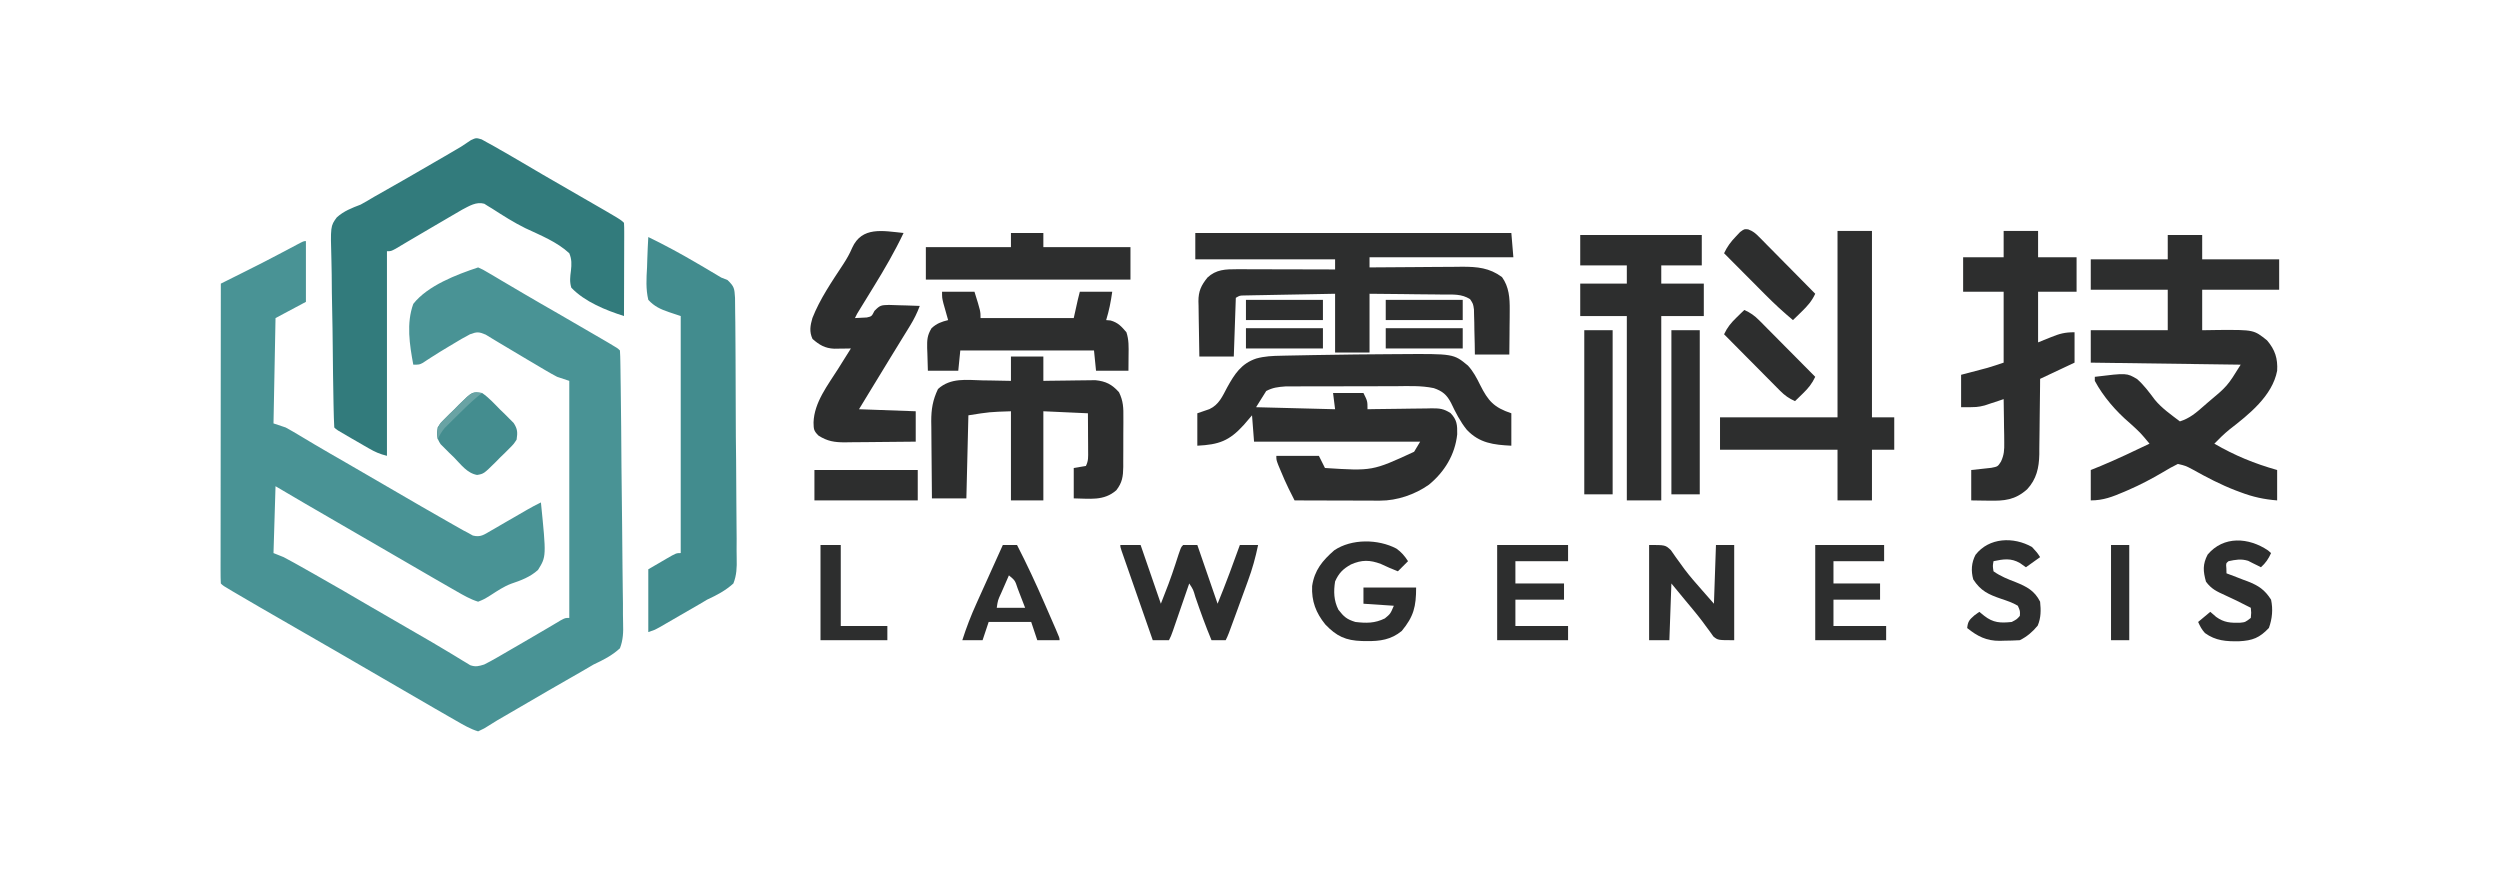 <?xml version="1.0" encoding="UTF-8"?>
<svg version="1.1" xmlns="http://www.w3.org/2000/svg" width="1234" height="430">
<path d="M0 0 C0 9.9 0 19.8 0 30 C-7.425 33.96 -7.425 33.96 -15 38 C-15.33 55.16 -15.66 72.32 -16 90 C-14.02 90.66 -12.04 91.32 -10 92 C-7.537 93.348 -5.145 94.728 -2.75 96.188 C-1.236 97.094 0.278 97.999 1.793 98.902 C3.035 99.645 3.035 99.645 4.302 100.402 C9.361 103.399 14.465 106.319 19.562 109.25 C28.123 114.177 36.664 119.135 45.188 124.125 C53.327 128.882 61.49 133.594 69.688 138.25 C70.65 138.799 71.613 139.349 72.604 139.915 C73.502 140.422 74.399 140.93 75.324 141.453 C76.109 141.898 76.893 142.343 77.702 142.802 C78.46 143.197 79.219 143.593 80 144 C80.792 144.445 81.585 144.889 82.401 145.348 C86.222 146.307 87.897 144.931 91.254 142.984 C91.837 142.653 92.419 142.322 93.02 141.981 C94.878 140.921 96.72 139.836 98.562 138.75 C99.806 138.033 101.05 137.319 102.295 136.605 C104.585 135.293 106.868 133.969 109.147 132.636 C111.404 131.342 113.657 130.128 116 129 C118.68 155.69 118.68 155.69 114.557 162.321 C110.727 165.806 106.16 167.492 101.31 169.13 C97.652 170.507 94.521 172.64 91.25 174.75 C87.953 176.797 87.953 176.797 85 178 C81.131 176.794 77.734 174.808 74.23 172.797 C73.107 172.154 71.983 171.51 70.826 170.847 C69.613 170.148 68.4 169.449 67.188 168.75 C65.925 168.025 64.663 167.301 63.401 166.576 C54.564 161.5 45.754 156.377 36.958 151.23 C29.51 146.873 22.04 142.556 14.562 138.25 C4.675 132.556 -5.177 126.805 -15 121 C-15.33 131.89 -15.66 142.78 -16 154 C-14.35 154.66 -12.7 155.32 -11 156 C-9.281 156.894 -7.577 157.818 -5.887 158.766 C-4.899 159.319 -3.911 159.871 -2.893 160.441 C-1.835 161.038 -0.777 161.635 0.312 162.25 C1.421 162.873 2.53 163.497 3.672 164.139 C13.13 169.474 22.515 174.931 31.883 180.422 C39.43 184.844 47.006 189.217 54.594 193.57 C59.655 196.476 64.695 199.404 69.688 202.426 C70.559 202.948 71.43 203.469 72.327 204.007 C73.935 204.973 75.536 205.95 77.128 206.94 C77.835 207.362 78.541 207.784 79.27 208.219 C79.874 208.589 80.478 208.96 81.101 209.342 C83.794 210.275 85.284 209.84 88 209 C90.1 207.952 92.161 206.825 94.191 205.648 C94.777 205.311 95.363 204.974 95.967 204.627 C97.836 203.549 99.699 202.462 101.562 201.375 C102.787 200.667 104.011 199.96 105.236 199.254 C110.007 196.498 114.773 193.734 119.507 190.915 C120.586 190.275 121.666 189.636 122.777 188.977 C123.738 188.402 124.698 187.828 125.687 187.237 C128 186 128 186 130 186 C130 147.39 130 108.78 130 69 C127.03 68.01 127.03 68.01 124 67 C122.191 66.059 120.41 65.064 118.656 64.023 C117.663 63.438 116.671 62.853 115.648 62.25 C114.609 61.631 113.57 61.013 112.5 60.375 C111.432 59.748 110.365 59.121 109.264 58.474 C104.654 55.766 100.056 53.041 95.488 50.262 C94.853 49.882 94.217 49.501 93.562 49.11 C91.938 48.137 90.322 47.149 88.707 46.16 C85.388 44.738 84.37 44.746 81 46 C78.152 47.461 75.421 49.086 72.688 50.75 C71.966 51.181 71.245 51.611 70.502 52.055 C67.568 53.812 64.648 55.579 61.78 57.443 C61.075 57.9 60.371 58.357 59.645 58.828 C59.015 59.245 58.386 59.662 57.738 60.091 C56 61 56 61 53 61 C51.178 51.165 49.514 40.597 53 31 C60.126 21.942 74.428 16.524 85 13 C87.315 14.025 87.315 14.025 90.066 15.656 C91.096 16.259 92.126 16.862 93.188 17.484 C94.301 18.149 95.415 18.814 96.562 19.5 C97.727 20.186 98.891 20.87 100.056 21.553 C102.487 22.98 104.914 24.411 107.34 25.845 C113.053 29.216 118.811 32.508 124.562 35.812 C132.076 40.144 139.582 44.488 147.062 48.875 C147.765 49.286 148.468 49.697 149.192 50.12 C153.88 52.88 153.88 52.88 155 54 C155.125 55.879 155.18 57.764 155.208 59.647 C155.228 60.874 155.248 62.1 155.269 63.364 C155.286 64.736 155.303 66.109 155.32 67.481 C155.341 68.916 155.362 70.352 155.384 71.787 C155.572 84.913 155.674 98.04 155.756 111.167 C155.817 120.871 155.921 130.573 156.078 140.276 C156.186 147.097 156.243 153.918 156.264 160.74 C156.278 164.815 156.314 168.887 156.405 172.961 C156.49 176.799 156.512 180.633 156.489 184.472 C156.491 185.877 156.515 187.282 156.563 188.686 C156.707 193.088 156.586 196.869 155 201 C151.028 204.628 146.873 206.709 142 209 C139.952 210.172 137.912 211.36 135.887 212.57 C133.821 213.757 131.755 214.942 129.688 216.125 C127.424 217.425 125.161 218.726 122.898 220.027 C121.76 220.682 120.621 221.337 119.448 222.011 C112.893 225.792 106.361 229.612 99.829 233.432 C98.019 234.49 96.206 235.544 94.389 236.591 C92.889 237.476 91.405 238.392 89.951 239.35 C88.137 240.52 88.137 240.52 85 242 C81.125 240.826 77.73 238.806 74.23 236.797 C73.107 236.154 71.983 235.51 70.826 234.847 C69.613 234.148 68.4 233.449 67.188 232.75 C65.925 232.025 64.663 231.301 63.401 230.576 C54.557 225.496 45.741 220.369 36.938 215.219 C29.681 210.975 22.408 206.761 15.125 202.562 C14.051 201.943 12.977 201.324 11.871 200.687 C7.446 198.137 3.021 195.588 -1.404 193.04 C-23.899 180.085 -23.899 180.085 -34.062 174.125 C-34.765 173.714 -35.468 173.303 -36.192 172.88 C-40.88 170.12 -40.88 170.12 -42 169 C-42.097 167.089 -42.122 165.174 -42.12 163.261 C-42.122 162.014 -42.123 160.768 -42.124 159.483 C-42.121 158.089 -42.117 156.695 -42.114 155.301 C-42.113 153.842 -42.113 152.384 -42.114 150.926 C-42.114 146.955 -42.108 142.984 -42.101 139.013 C-42.095 134.868 -42.095 130.722 -42.093 126.577 C-42.09 118.722 -42.082 110.867 -42.072 103.011 C-42.061 94.071 -42.055 85.13 -42.05 76.19 C-42.04 57.793 -42.022 39.397 -42 21 C-41.426 20.713 -40.852 20.427 -40.26 20.132 C-37.632 18.82 -35.005 17.508 -32.377 16.196 C-31.474 15.745 -30.571 15.294 -29.64 14.83 C-23.514 11.769 -17.419 8.657 -11.375 5.438 C-9.8 4.603 -8.224 3.768 -6.648 2.934 C-5.661 2.409 -5.661 2.409 -4.654 1.873 C-1.105 0 -1.105 0 0 0 Z " fill="#499395" transform="translate(151,119)"/>
<path d="M0 0 C0.955 0.534 1.911 1.067 2.895 1.617 C4.478 2.483 4.478 2.483 6.093 3.367 C7.144 3.974 8.195 4.581 9.278 5.207 C10.202 5.727 11.127 6.248 12.08 6.784 C14.871 8.377 17.639 10.005 20.403 11.644 C22.491 12.873 24.58 14.101 26.668 15.328 C27.744 15.961 28.82 16.593 29.928 17.245 C36.72 21.222 43.548 25.136 50.372 29.056 C68.64 39.569 68.64 39.569 70.278 41.207 C70.371 42.65 70.395 44.097 70.391 45.543 C70.391 46.464 70.391 47.385 70.391 48.334 C70.386 49.335 70.381 50.336 70.375 51.367 C70.373 52.896 70.373 52.896 70.371 54.457 C70.366 57.728 70.353 60.998 70.34 64.269 C70.335 66.481 70.331 68.692 70.327 70.904 C70.316 76.338 70.299 81.773 70.278 87.207 C61.228 84.312 50.95 80.195 44.278 73.207 C43.387 70.311 43.693 67.805 44.09 64.832 C44.444 61.658 44.526 59.183 43.278 56.207 C37.176 50.562 29.033 47.341 21.589 43.837 C15.918 41.045 10.605 37.647 5.294 34.229 C4.584 33.799 3.873 33.369 3.141 32.926 C2.536 32.543 1.93 32.161 1.306 31.767 C-2.684 30.665 -6.097 32.882 -9.6 34.7 C-10.581 35.273 -11.563 35.846 -12.574 36.437 C-13.673 37.076 -14.773 37.715 -15.906 38.373 C-17.609 39.373 -17.609 39.373 -19.347 40.394 C-20.46 41.042 -21.572 41.69 -22.718 42.357 C-27.209 44.974 -31.698 47.594 -36.163 50.256 C-37.242 50.896 -38.321 51.536 -39.433 52.195 C-40.403 52.774 -41.373 53.353 -42.372 53.95 C-44.722 55.207 -44.722 55.207 -46.722 55.207 C-46.722 88.537 -46.722 121.867 -46.722 156.207 C-50.311 155.31 -52.521 154.334 -55.671 152.519 C-56.601 151.986 -57.532 151.452 -58.49 150.902 C-59.935 150.063 -59.935 150.063 -61.41 149.207 C-62.872 148.368 -62.872 148.368 -64.365 147.511 C-71.568 143.361 -71.568 143.361 -72.722 142.207 C-72.887 139.084 -72.986 135.982 -73.042 132.857 C-73.063 131.875 -73.084 130.893 -73.106 129.881 C-73.289 120.802 -73.395 111.722 -73.478 102.642 C-73.534 96.538 -73.616 90.437 -73.758 84.334 C-73.894 78.439 -73.967 72.546 -73.995 66.649 C-74.016 64.403 -74.06 62.157 -74.127 59.912 C-74.616 42.802 -74.616 42.802 -71.488 38.515 C-68.028 35.378 -64.064 33.86 -59.722 32.207 C-57.487 31.017 -55.343 29.723 -53.171 28.418 C-50.919 27.137 -48.665 25.859 -46.41 24.582 C-43.963 23.192 -41.518 21.799 -39.074 20.406 C-38.462 20.058 -37.851 19.71 -37.221 19.351 C-30.886 15.738 -24.582 12.073 -18.285 8.394 C-17.291 7.814 -16.297 7.234 -15.274 6.636 C-10.154 3.694 -10.154 3.694 -5.276 0.382 C-2.722 -0.793 -2.722 -0.793 0 0 Z " fill="#327B7C" transform="translate(237.722,68.793)"/>
<path d="M0 0 C5.61 0 11.22 0 17 0 C17 3.96 17 7.92 17 12 C29.54 12 42.08 12 55 12 C55 16.95 55 21.9 55 27 C42.46 27 29.92 27 17 27 C17 33.6 17 40.2 17 47 C19.784 46.959 22.569 46.917 25.438 46.875 C42.489 46.791 42.489 46.791 49 52 C52.988 56.653 54.352 60.967 54 67 C51.63 79.442 40.005 88.608 30.508 95.965 C27.816 98.15 25.413 100.513 23 103 C33.115 108.857 42.737 112.81 54 116 C54 120.95 54 125.9 54 131 C47.538 130.487 42.048 129.298 36 127 C35.189 126.698 34.378 126.396 33.543 126.085 C26.179 123.251 19.318 119.667 12.441 115.82 C8.843 113.903 8.843 113.903 5 113 C2.459 114.241 0.148 115.526 -2.25 117 C-7.911 120.337 -13.589 123.335 -19.625 125.938 C-20.6 126.36 -20.6 126.36 -21.595 126.791 C-27.284 129.206 -31.769 131 -38 131 C-38 126.05 -38 121.1 -38 116 C-35.556 115.01 -35.556 115.01 -33.062 114 C-24.911 110.613 -16.964 106.803 -9 103 C-13.521 97.557 -13.521 97.557 -18.75 92.812 C-25.464 87.108 -31.839 79.783 -36 72 C-36 71.34 -36 70.68 -36 70 C-20.241 68.071 -20.241 68.071 -15.1 71.131 C-11.709 74.111 -9.09 77.699 -6.393 81.298 C-2.925 85.536 1.668 88.7 6 92 C10.837 90.482 14.019 87.727 17.75 84.438 C18.363 83.902 18.977 83.367 19.608 82.816 C29.416 74.625 29.416 74.625 36 64 C-0.63 63.505 -0.63 63.505 -38 63 C-38 57.72 -38 52.44 -38 47 C-25.46 47 -12.92 47 0 47 C0 40.4 0 33.8 0 27 C-12.54 27 -25.08 27 -38 27 C-38 22.05 -38 17.1 -38 12 C-25.46 12 -12.92 12 0 12 C0 8.04 0 4.08 0 0 Z " fill="#2D2E2E" transform="translate(1070,116)"/>
<path d="M0 0 C5.605 -0.067 11.209 -0.115 16.814 -0.139 C18.563 -0.147 20.311 -0.158 22.06 -0.172 C48.575 -0.366 48.575 -0.366 55.665 5.489 C58.307 8.354 59.998 11.626 61.717 15.099 C65.632 22.879 68.431 26.149 77.092 29.036 C77.092 34.316 77.092 39.596 77.092 45.036 C68.314 44.598 61.331 43.786 55.092 37.161 C51.864 33.165 49.528 28.553 47.334 23.924 C45.234 19.874 43.101 18.089 38.825 16.619 C32.458 15.261 25.815 15.632 19.334 15.673 C17.701 15.674 16.067 15.673 14.434 15.672 C11.023 15.672 7.613 15.682 4.202 15.7 C-0.161 15.723 -4.522 15.723 -8.885 15.717 C-12.253 15.713 -15.621 15.72 -18.989 15.73 C-20.597 15.734 -22.206 15.735 -23.814 15.733 C-26.063 15.733 -28.312 15.746 -30.561 15.762 C-31.838 15.766 -33.115 15.771 -34.431 15.776 C-38.139 16.054 -40.599 16.316 -43.908 18.036 C-45.558 20.676 -47.208 23.316 -48.908 26.036 C-29.603 26.531 -29.603 26.531 -9.908 27.036 C-10.403 23.076 -10.403 23.076 -10.908 19.036 C-5.958 19.036 -1.008 19.036 4.092 19.036 C6.092 23.036 6.092 23.036 6.092 27.036 C7.217 27.015 8.342 26.995 9.501 26.973 C13.685 26.9 17.868 26.855 22.052 26.817 C23.862 26.797 25.67 26.769 27.479 26.735 C30.083 26.686 32.687 26.663 35.291 26.646 C36.499 26.615 36.499 26.615 37.732 26.583 C41.721 26.582 43.625 26.74 47.079 28.936 C50.29 32.287 50.436 34.779 50.369 39.404 C49.312 49.442 44.111 57.967 36.404 64.286 C29.572 69.118 20.707 72.173 12.323 72.15 C11.383 72.15 10.442 72.15 9.473 72.15 C8.465 72.145 7.458 72.139 6.42 72.134 C5.382 72.133 4.345 72.131 3.276 72.13 C-0.036 72.124 -3.347 72.112 -6.658 72.099 C-8.904 72.094 -11.15 72.089 -13.396 72.085 C-18.9 72.074 -24.404 72.058 -29.908 72.036 C-30.545 70.773 -31.18 69.509 -31.815 68.245 C-32.169 67.541 -32.523 66.837 -32.888 66.112 C-34.252 63.337 -35.47 60.515 -36.658 57.661 C-37.086 56.643 -37.514 55.625 -37.955 54.576 C-38.908 52.036 -38.908 52.036 -38.908 50.036 C-31.978 50.036 -25.048 50.036 -17.908 50.036 C-16.918 52.016 -15.928 53.996 -14.908 56.036 C8.504 57.539 8.504 57.539 29.092 48.036 C30.082 46.386 31.072 44.736 32.092 43.036 C5.032 43.036 -22.028 43.036 -49.908 43.036 C-50.403 36.601 -50.403 36.601 -50.908 30.036 C-52.249 31.604 -53.589 33.171 -54.971 34.786 C-62.149 42.679 -67.221 44.509 -77.908 45.036 C-77.908 39.756 -77.908 34.476 -77.908 29.036 C-75.923 28.353 -73.937 27.669 -71.951 26.986 C-67.216 24.785 -65.518 20.656 -63.158 16.224 C-59.518 9.657 -56.212 4.48 -48.814 1.999 C-44.694 0.856 -40.736 0.688 -36.479 0.622 C-35.667 0.603 -34.855 0.583 -34.019 0.563 C-31.357 0.503 -28.695 0.456 -26.033 0.411 C-24.17 0.375 -22.308 0.338 -20.445 0.301 C-13.63 0.173 -6.815 0.085 0 0 Z " fill="#2D2E2E" transform="translate(668.908,174.964)"/>
<path d="M0 0 C51.48 0 102.96 0 156 0 C156.33 3.96 156.66 7.92 157 12 C133.57 12 110.14 12 86 12 C86 13.65 86 15.3 86 17 C86.671 16.993 87.343 16.987 88.034 16.98 C95.042 16.913 102.051 16.868 109.059 16.835 C111.672 16.82 114.285 16.8 116.898 16.774 C120.661 16.737 124.424 16.72 128.188 16.707 C129.349 16.692 130.511 16.676 131.708 16.66 C139.181 16.659 145.179 17.185 151.375 21.75 C154.897 26.626 155.247 32.175 155.195 38.027 C155.186 39.956 155.186 39.956 155.176 41.924 C155.159 43.262 155.142 44.6 155.125 45.938 C155.115 47.303 155.106 48.668 155.098 50.033 C155.074 53.356 155.038 56.678 155 60 C149.39 60 143.78 60 138 60 C137.961 57.363 137.961 57.363 137.922 54.672 C137.866 52.365 137.808 50.057 137.75 47.75 C137.736 46.591 137.722 45.432 137.707 44.238 C137.675 43.123 137.643 42.008 137.609 40.859 C137.588 39.833 137.567 38.807 137.546 37.749 C137.149 34.961 137.149 34.961 135.629 32.672 C131.43 30.002 127.205 30.397 122.328 30.391 C121.291 30.374 120.253 30.358 119.184 30.341 C115.873 30.292 112.562 30.271 109.25 30.25 C107.004 30.222 104.758 30.192 102.512 30.16 C97.008 30.083 91.505 30.042 86 30 C86 39.57 86 49.14 86 59 C80.39 59 74.78 59 69 59 C69 49.43 69 39.86 69 30 C62.343 30.12 55.686 30.242 49.029 30.372 C46.763 30.416 44.497 30.457 42.231 30.497 C38.98 30.555 35.728 30.619 32.477 30.684 C31.459 30.7 30.441 30.717 29.392 30.734 C27.981 30.764 27.981 30.764 26.542 30.795 C25.296 30.818 25.296 30.818 24.025 30.842 C21.931 30.878 21.931 30.878 20 32 C19.67 41.57 19.34 51.14 19 61 C13.39 61 7.78 61 2 61 C1.908 56.409 1.828 51.822 1.78 47.23 C1.76 45.671 1.733 44.111 1.698 42.552 C1.649 40.303 1.627 38.054 1.609 35.805 C1.589 35.114 1.568 34.423 1.547 33.711 C1.545 28.669 2.884 25.902 6 22 C10.264 18.011 14.885 17.873 20.525 17.886 C21.605 17.887 22.686 17.887 23.8 17.887 C25.533 17.894 25.533 17.894 27.301 17.902 C28.492 17.904 29.684 17.905 30.911 17.907 C34.712 17.912 38.512 17.925 42.312 17.938 C44.891 17.943 47.47 17.947 50.049 17.951 C56.366 17.962 62.683 17.979 69 18 C69 16.35 69 14.7 69 13 C46.23 13 23.46 13 0 13 C0 8.71 0 4.42 0 0 Z " fill="#2D2E2E" transform="translate(590,115)"/>
<path d="M0 0 C8.336 4.042 16.395 8.422 24.375 13.125 C25.415 13.732 26.456 14.339 27.527 14.965 C30.363 16.627 33.195 18.288 36 20 C37.541 20.613 37.541 20.613 39.113 21.239 C42.536 24.513 42.493 25.426 42.809 30.008 C42.866 32.617 42.891 35.213 42.887 37.821 C42.907 39.257 42.929 40.693 42.953 42.129 C43.011 46.028 43.029 49.926 43.036 53.826 C43.043 56.263 43.058 58.701 43.075 61.139 C43.137 69.648 43.166 78.158 43.167 86.667 C43.168 94.592 43.24 102.513 43.345 110.436 C43.432 117.245 43.469 124.053 43.467 130.862 C43.467 134.927 43.487 138.989 43.558 143.053 C43.623 146.879 43.625 150.701 43.58 154.527 C43.574 155.927 43.59 157.327 43.63 158.726 C43.749 163.119 43.611 166.889 42 171 C38.009 174.596 33.88 176.734 29 179 C27.718 179.738 26.443 180.49 25.185 181.269 C21.917 183.162 18.647 185.052 15.375 186.938 C14.207 187.615 13.039 188.293 11.871 188.971 C10.766 189.608 9.662 190.246 8.523 190.902 C7.037 191.761 7.037 191.761 5.521 192.636 C3 194 3 194 0 195 C0 184.77 0 174.54 0 164 C3.403 162.02 3.403 162.02 6.875 160 C7.944 159.374 7.944 159.374 9.035 158.734 C13.778 156 13.778 156 16 156 C16 117.39 16 78.78 16 39 C14.02 38.34 12.04 37.68 10 37 C5.96 35.606 2.908 34.192 0 31 C-1.258 25.675 -0.946 20.532 -0.625 15.125 C-0.575 13.659 -0.529 12.193 -0.488 10.727 C-0.379 7.148 -0.206 3.575 0 0 Z " fill="#428C8E" transform="translate(320,117)"/>
<path d="M0 0 C5.28 0 10.56 0 16 0 C16 3.96 16 7.92 16 12 C16.847 11.984 17.694 11.969 18.567 11.952 C21.731 11.901 24.896 11.864 28.061 11.835 C29.426 11.82 30.792 11.8 32.157 11.774 C34.128 11.737 36.099 11.722 38.07 11.707 C39.254 11.691 40.437 11.676 41.657 11.659 C46.873 12.191 49.845 13.711 53.344 17.615 C55.475 21.972 55.561 25.377 55.496 30.16 C55.498 31.028 55.499 31.895 55.501 32.789 C55.499 34.615 55.487 36.442 55.467 38.268 C55.438 41.057 55.446 43.845 55.459 46.635 C55.453 48.414 55.444 50.193 55.434 51.973 C55.437 52.803 55.439 53.633 55.442 54.489 C55.367 59.154 54.978 62.189 52 66 C45.801 71.424 38.843 70.072 31 70 C31 65.05 31 60.1 31 55 C32.98 54.67 34.96 54.34 37 54 C38.305 51.39 38.113 49.473 38.098 46.555 C38.094 45.478 38.091 44.402 38.088 43.293 C38.08 42.165 38.071 41.037 38.062 39.875 C38.058 38.739 38.053 37.604 38.049 36.434 C38.037 33.622 38.019 30.811 38 28 C27.11 27.505 27.11 27.505 16 27 C16 41.52 16 56.04 16 71 C10.72 71 5.44 71 0 71 C0 56.48 0 41.96 0 27 C-10.599 27.354 -10.599 27.354 -21 29 C-21.33 42.53 -21.66 56.06 -22 70 C-27.61 70 -33.22 70 -39 70 C-39.074 63.595 -39.129 57.191 -39.165 50.786 C-39.18 48.61 -39.2 46.433 -39.226 44.257 C-39.263 41.119 -39.28 37.982 -39.293 34.844 C-39.308 33.879 -39.324 32.914 -39.34 31.92 C-39.341 25.908 -38.594 21.454 -36 16 C-29.765 10.375 -22.027 11.546 -14.062 11.75 C-12.697 11.77 -11.332 11.788 -9.967 11.805 C-6.644 11.852 -3.322 11.917 0 12 C0 8.04 0 4.08 0 0 Z " fill="#2D2E2E" transform="translate(499,176)"/>
<path d="M0 0 C5.61 0 11.22 0 17 0 C17 4.29 17 8.58 17 13 C23.27 13 29.54 13 36 13 C36 18.61 36 24.22 36 30 C29.73 30 23.46 30 17 30 C17 38.25 17 46.5 17 55 C19.042 54.175 21.084 53.35 23.188 52.5 C27.641 50.7 30.095 50 35 50 C35 54.95 35 59.9 35 65 C29.39 67.64 23.78 70.28 18 73 C17.991 74.321 17.981 75.643 17.972 77.004 C17.932 81.932 17.866 86.859 17.792 91.787 C17.764 93.914 17.743 96.042 17.729 98.17 C17.707 101.239 17.661 104.307 17.609 107.375 C17.608 108.79 17.608 108.79 17.606 110.233 C17.46 116.901 16.235 122.506 11.589 127.524 C5.578 132.844 0.344 133.282 -7.312 133.125 C-8.148 133.116 -8.984 133.107 -9.846 133.098 C-11.897 133.074 -13.949 133.038 -16 133 C-16 128.05 -16 123.1 -16 118 C-12.712 117.642 -9.424 117.284 -6.137 116.926 C-2.901 116.301 -2.901 116.301 -1.322 113.855 C0.251 110.459 0.344 108.12 0.293 104.387 C0.283 103.14 0.274 101.892 0.264 100.607 C0.239 99.314 0.213 98.02 0.188 96.688 C0.174 95.375 0.16 94.062 0.146 92.709 C0.111 89.472 0.062 86.236 0 83 C-0.846 83.289 -1.691 83.578 -2.562 83.875 C-3.697 84.246 -4.831 84.618 -6 85 C-7.114 85.371 -8.227 85.743 -9.375 86.125 C-13 87 -13 87 -21 87 C-21 81.72 -21 76.44 -21 71 C-13.875 69.125 -13.875 69.125 -11.667 68.547 C-11.073 68.39 -10.479 68.233 -9.867 68.07 C-9.27 67.913 -8.673 67.756 -8.058 67.594 C-5.347 66.811 -2.677 65.892 0 65 C0 53.45 0 41.9 0 30 C-6.6 30 -13.2 30 -20 30 C-20 24.39 -20 18.78 -20 13 C-13.4 13 -6.8 13 0 13 C0 8.71 0 4.42 0 0 Z " fill="#2D2E2E" transform="translate(989,114)"/>
<path d="M0 0 C19.8 0 39.6 0 60 0 C60 4.95 60 9.9 60 15 C53.4 15 46.8 15 40 15 C40 17.97 40 20.94 40 24 C46.93 24 53.86 24 61 24 C61 29.28 61 34.56 61 40 C54.07 40 47.14 40 40 40 C40 70.03 40 100.06 40 131 C34.39 131 28.78 131 23 131 C23 100.97 23 70.94 23 40 C15.41 40 7.82 40 0 40 C0 34.72 0 29.44 0 24 C7.59 24 15.18 24 23 24 C23 21.03 23 18.06 23 15 C15.41 15 7.82 15 0 15 C0 10.05 0 5.1 0 0 Z " fill="#2D2E2E" transform="translate(780,116)"/>
<path d="M0 0 C5.61 0 11.22 0 17 0 C17 30.36 17 60.72 17 92 C20.63 92 24.26 92 28 92 C28 97.28 28 102.56 28 108 C24.37 108 20.74 108 17 108 C17 116.25 17 124.5 17 133 C11.39 133 5.78 133 0 133 C0 124.75 0 116.5 0 108 C-19.14 108 -38.28 108 -58 108 C-58 102.72 -58 97.44 -58 92 C-38.86 92 -19.72 92 0 92 C0 61.64 0 31.28 0 0 Z " fill="#2D2E2E" transform="translate(907,114)"/>
<path d="M0 0 C-4.393 9.248 -9.444 17.922 -14.812 26.625 C-15.976 28.52 -17.137 30.417 -18.299 32.313 C-19.337 34.008 -20.379 35.701 -21.421 37.393 C-22.966 39.864 -22.966 39.864 -24 42 C-22.762 41.938 -21.525 41.876 -20.25 41.812 C-19.206 41.76 -19.206 41.76 -18.141 41.707 C-15.727 41.159 -15.727 41.159 -14.375 38.469 C-11.618 35.603 -11.041 35.628 -7.234 35.512 C-5.406 35.545 -3.577 35.604 -1.75 35.688 C-0.814 35.71 0.122 35.733 1.086 35.756 C3.392 35.815 5.695 35.897 8 36 C6.698 39.473 5.178 42.554 3.234 45.711 C2.68 46.616 2.126 47.521 1.555 48.453 C0.959 49.417 0.364 50.381 -0.25 51.375 C-1.508 53.426 -2.766 55.476 -4.023 57.527 C-4.674 58.586 -5.325 59.644 -5.995 60.734 C-9.305 66.125 -12.588 71.532 -15.875 76.938 C-17.896 80.258 -19.918 83.579 -22 87 C-8.14 87.495 -8.14 87.495 6 88 C6 92.95 6 97.9 6 103 C0.128 103.074 -5.743 103.129 -11.615 103.165 C-13.611 103.18 -15.607 103.2 -17.603 103.226 C-20.478 103.263 -23.352 103.28 -26.227 103.293 C-27.558 103.316 -27.558 103.316 -28.917 103.34 C-34.049 103.341 -37.548 102.845 -42 100 C-44.418 97.582 -44.348 96.832 -44.438 93.5 C-44.122 83.583 -37.325 75.03 -32.188 66.875 C-31.59 65.919 -30.993 64.962 -30.377 63.977 C-28.922 61.649 -27.463 59.323 -26 57 C-26.753 57.015 -27.507 57.029 -28.283 57.044 C-29.273 57.055 -30.262 57.067 -31.281 57.078 C-32.752 57.1 -32.752 57.1 -34.252 57.122 C-38.806 56.92 -41.577 55.239 -44.938 52.312 C-46.61 48.672 -46.069 45.717 -45 42 C-41.273 32.536 -35.403 24.003 -29.848 15.539 C-28.11 12.862 -26.596 10.283 -25.371 7.336 C-20.514 -3.374 -10.202 -1.032 0 0 Z " fill="#2D2E2E" transform="translate(446,115)"/>
<path d="M0 0 C5.28 0 10.56 0 16 0 C19 9.625 19 9.625 19 13 C34.18 13 49.36 13 65 13 C65.66 10.03 66.32 7.06 67 4 C67.33 2.68 67.66 1.36 68 0 C73.28 0 78.56 0 84 0 C83.27 5.113 82.474 9.186 81 14 C81.722 14.062 82.444 14.124 83.188 14.188 C86.9 15.26 88.512 17.098 91 20 C92.255 23.765 92.107 27.272 92.062 31.188 C92.042 33.766 92.021 36.344 92 39 C86.72 39 81.44 39 76 39 C75.67 35.7 75.34 32.4 75 29 C53.22 29 31.44 29 9 29 C8.67 32.3 8.34 35.6 8 39 C3.05 39 -1.9 39 -7 39 C-7.108 36.103 -7.187 33.21 -7.25 30.312 C-7.284 29.496 -7.317 28.679 -7.352 27.838 C-7.418 23.756 -7.343 21.568 -5.188 18 C-2.603 15.637 -0.371 14.843 3 14 C2.783 13.241 2.567 12.481 2.344 11.699 C2.065 10.705 1.787 9.711 1.5 8.688 C1.222 7.701 0.943 6.715 0.656 5.699 C0 3 0 3 0 0 Z " fill="#2D2E2E" transform="translate(465,144)"/>
<path d="M0 0 C5.28 0 10.56 0 16 0 C16 2.31 16 4.62 16 7 C30.19 7 44.38 7 59 7 C59 12.28 59 17.56 59 23 C25.67 23 -7.66 23 -42 23 C-42 17.72 -42 12.44 -42 7 C-28.14 7 -14.28 7 0 7 C0 4.69 0 2.38 0 0 Z " fill="#2D2E2E" transform="translate(499,115)"/>
<path d="M0 0 C3.3 0 6.6 0 10 0 C13.3 9.57 16.6 19.14 20 29 C22.604 22.489 25.044 16.09 27.188 9.438 C29.867 1.133 29.867 1.133 31 0 C33.31 0 35.62 0 38 0 C42.95 14.355 42.95 14.355 48 29 C51.037 21.458 51.037 21.458 53.922 13.867 C54.225 13.042 54.528 12.217 54.84 11.367 C55.14 10.545 55.441 9.722 55.75 8.875 C56.224 7.583 56.224 7.583 56.707 6.266 C57.473 4.178 58.237 2.089 59 0 C61.97 0 64.94 0 68 0 C66.747 6.107 65.151 11.84 62.996 17.684 C62.713 18.465 62.429 19.247 62.137 20.052 C61.243 22.516 60.34 24.977 59.438 27.438 C58.828 29.114 58.22 30.79 57.611 32.467 C53.189 44.622 53.189 44.622 52 47 C49.69 47 47.38 47 45 47 C42.063 39.969 39.493 32.831 37.019 25.627 C35.998 22.037 35.998 22.037 34 19 C33.733 19.777 33.465 20.554 33.19 21.355 C31.982 24.862 30.772 28.369 29.562 31.875 C29.142 33.098 28.721 34.322 28.287 35.582 C27.683 37.332 27.683 37.332 27.066 39.117 C26.695 40.196 26.323 41.275 25.94 42.386 C25 45 25 45 24 47 C21.36 47 18.72 47 16 47 C13.719 40.468 11.441 33.935 9.164 27.402 C8.389 25.177 7.613 22.953 6.836 20.729 C5.723 17.54 4.611 14.35 3.5 11.16 C2.975 9.659 2.975 9.659 2.439 8.127 C2.119 7.206 1.799 6.285 1.469 5.336 C1.185 4.521 0.9 3.706 0.607 2.867 C0 1 0 1 0 0 Z " fill="#2D2E2E" transform="translate(553,269)"/>
<path d="M0 0 C2.456 1.723 4.135 3.707 5.742 6.223 C4.092 7.873 2.442 9.523 0.742 11.223 C-2.108 10.1 -4.869 8.928 -7.633 7.598 C-13.093 5.527 -17.13 5.495 -22.445 7.848 C-26.325 10.017 -28.415 12.076 -30.258 16.223 C-31.041 21.158 -30.908 25.647 -28.633 30.16 C-25.901 33.683 -24.514 34.907 -20.258 36.223 C-14.842 36.868 -10.643 36.903 -5.695 34.473 C-2.957 32.212 -2.957 32.212 -1.258 28.223 C-6.208 27.893 -11.158 27.563 -16.258 27.223 C-16.258 24.583 -16.258 21.943 -16.258 19.223 C-7.678 19.223 0.902 19.223 9.742 19.223 C9.742 28.673 8.557 33.513 2.633 40.68 C-2.664 45.002 -8.097 45.755 -14.695 45.66 C-15.447 45.651 -16.198 45.642 -16.972 45.633 C-25.022 45.38 -29.502 43.305 -35.07 37.473 C-39.734 31.712 -41.927 25.969 -41.594 18.512 C-40.443 10.669 -36.515 5.962 -30.672 0.852 C-22.109 -4.926 -9.009 -4.743 0 0 Z " fill="#2D2E2E" transform="translate(689.258,270.777)"/>
<path d="M0 0 C8 0 8 0 10.73 2.535 C11.574 3.694 12.392 4.871 13.188 6.062 C14.11 7.34 15.038 8.615 15.969 9.887 C16.452 10.556 16.936 11.226 17.434 11.916 C20.17 15.557 23.18 18.957 26.188 22.375 C29.065 25.654 29.065 25.654 32 29 C32.33 19.43 32.66 9.86 33 0 C35.97 0 38.94 0 42 0 C42 15.51 42 31.02 42 47 C34 47 34 47 31.742 45.191 C30.818 43.89 30.818 43.89 29.875 42.562 C29.142 41.578 28.408 40.593 27.652 39.578 C27.041 38.74 27.041 38.74 26.417 37.885 C23.56 34.086 20.474 30.468 17.438 26.812 C15.313 24.234 13.189 21.656 11 19 C10.67 28.24 10.34 37.48 10 47 C6.7 47 3.4 47 0 47 C0 31.49 0 15.98 0 0 Z " fill="#2D2E2E" transform="translate(814,269)"/>
<path d="M0 0 C4.62 0 9.24 0 14 0 C14 26.73 14 53.46 14 81 C9.38 81 4.76 81 0 81 C0 54.27 0 27.54 0 0 Z " fill="#2D2E2E" transform="translate(825,163)"/>
<path d="M0 0 C4.62 0 9.24 0 14 0 C14 26.73 14 53.46 14 81 C9.38 81 4.76 81 0 81 C0 54.27 0 27.54 0 0 Z " fill="#2D2E2E" transform="translate(782,163)"/>
<path d="M0 0 C11.55 0 23.1 0 35 0 C35 2.64 35 5.28 35 8 C26.42 8 17.84 8 9 8 C9 11.63 9 15.26 9 19 C16.92 19 24.84 19 33 19 C33 21.64 33 24.28 33 27 C25.08 27 17.16 27 9 27 C9 31.29 9 35.58 9 40 C17.58 40 26.16 40 35 40 C35 42.31 35 44.62 35 47 C23.45 47 11.9 47 0 47 C0 31.49 0 15.98 0 0 Z " fill="#2D2E2E" transform="translate(739,269)"/>
<path d="M0 0 C11.22 0 22.44 0 34 0 C34 2.64 34 5.28 34 8 C25.75 8 17.5 8 9 8 C9 11.63 9 15.26 9 19 C16.59 19 24.18 19 32 19 C32 21.64 32 24.28 32 27 C24.41 27 16.82 27 9 27 C9 31.29 9 35.58 9 40 C17.58 40 26.16 40 35 40 C35 42.31 35 44.62 35 47 C23.45 47 11.9 47 0 47 C0 31.49 0 15.98 0 0 Z " fill="#2D2E2E" transform="translate(896,269)"/>
<path d="M0 0 C2.31 0 4.62 0 7 0 C11.841 9.422 16.296 18.956 20.51 28.673 C21.457 30.858 22.411 33.039 23.365 35.221 C23.972 36.612 24.578 38.003 25.184 39.395 C25.61 40.371 25.61 40.371 26.045 41.367 C28 45.884 28 45.884 28 47 C24.37 47 20.74 47 17 47 C16.01 44.03 15.02 41.06 14 38 C7.07 38 0.14 38 -7 38 C-7.99 40.97 -8.98 43.94 -10 47 C-13.3 47 -16.6 47 -20 47 C-18.008 40.74 -15.703 34.787 -12.988 28.809 C-12.615 27.978 -12.242 27.147 -11.858 26.291 C-10.68 23.672 -9.496 21.054 -8.312 18.438 C-7.507 16.648 -6.701 14.858 -5.896 13.068 C-3.936 8.71 -1.969 4.354 0 0 Z M3 15 C1.996 17.29 0.996 19.582 0 21.875 C-0.286 22.526 -0.572 23.177 -0.867 23.848 C-2.459 27.296 -2.459 27.296 -3 31 C1.62 31 6.24 31 11 31 C10.05 28.517 9.091 26.039 8.125 23.562 C7.856 22.855 7.586 22.148 7.309 21.42 C6.02 17.501 6.02 17.501 3 15 Z " fill="#2D2E2E" transform="translate(495,269)"/>
<path d="M0 0 C3.314 2.282 5.999 5.258 8.812 8.125 C9.601 8.886 10.389 9.646 11.201 10.43 C11.946 11.177 12.69 11.925 13.457 12.695 C14.137 13.376 14.818 14.057 15.519 14.758 C17.495 17.75 17.52 19.478 17 23 C15.519 25.242 15.519 25.242 13.457 27.305 C12.713 28.052 11.968 28.8 11.201 29.57 C10.019 30.711 10.019 30.711 8.812 31.875 C8.044 32.659 7.275 33.443 6.482 34.25 C0.787 39.862 0.787 39.862 -2.5 40.438 C-7.427 39.574 -10.431 35.322 -13.812 31.875 C-14.601 31.114 -15.389 30.354 -16.201 29.57 C-16.946 28.823 -17.69 28.075 -18.457 27.305 C-19.137 26.624 -19.818 25.943 -20.519 25.242 C-22.495 22.25 -22.52 20.522 -22 17 C-20.519 14.758 -20.519 14.758 -18.457 12.695 C-17.713 11.948 -16.968 11.2 -16.201 10.43 C-15.019 9.289 -15.019 9.289 -13.812 8.125 C-13.044 7.341 -12.275 6.558 -11.482 5.75 C-4.794 -0.841 -4.794 -0.841 0 0 Z " fill="#448D8F" transform="translate(238,194)"/>
<path d="M0 0 C2.5 2.688 2.5 2.688 4 5 C0.535 7.475 0.535 7.475 -3 10 C-3.969 9.319 -4.939 8.639 -5.938 7.938 C-10.385 5.34 -14.117 5.981 -19 7 C-19.418 9.373 -19.418 9.373 -19 12 C-15.565 14.434 -11.918 15.886 -8 17.375 C-2.557 19.591 1.293 21.586 4 27 C4.43 31.21 4.47 34.887 2.812 38.812 C0.285 41.862 -2.449 44.225 -6 46 C-8.598 46.151 -11.151 46.231 -13.75 46.25 C-14.454 46.271 -15.158 46.291 -15.883 46.312 C-22.445 46.361 -26.901 44.119 -32 40 C-31.651 36.745 -30.979 35.981 -28.438 33.75 C-27.633 33.172 -26.829 32.595 -26 32 C-24.824 32.959 -24.824 32.959 -23.625 33.938 C-19.16 37.446 -15.562 37.593 -10 37 C-7.481 35.682 -7.481 35.682 -6 34 C-5.848 31.588 -5.848 31.588 -7 29 C-9.582 27.427 -12.396 26.532 -15.25 25.562 C-21.516 23.423 -25.33 21.674 -29 16 C-30.166 11.787 -29.923 7.772 -27.891 3.871 C-21.193 -4.753 -9.095 -5.151 0 0 Z " fill="#2D2E2E" transform="translate(1003,270)"/>
<path d="M0 0 C0.495 0.433 0.99 0.866 1.5 1.312 C0.207 4.197 -1.159 6.185 -3.5 8.312 C-4.057 8.024 -4.614 7.735 -5.188 7.438 C-5.951 7.066 -6.714 6.695 -7.5 6.312 C-8.263 5.921 -9.026 5.529 -9.812 5.125 C-13.331 4.061 -15.939 4.559 -19.5 5.312 C-20.796 6.379 -20.796 6.379 -20.562 8.875 C-20.542 9.679 -20.521 10.484 -20.5 11.312 C-19.331 11.748 -18.162 12.184 -16.957 12.633 C-15.408 13.233 -13.86 13.835 -12.312 14.438 C-11.544 14.721 -10.775 15.005 -9.982 15.297 C-4.637 17.407 -1.619 19.423 1.5 24.312 C2.502 29.063 2.084 33.697 0.438 38.25 C-4.163 43.148 -7.603 44.503 -14.305 44.838 C-20.613 44.948 -25.863 44.614 -31.117 40.797 C-32.694 39.104 -33.572 37.421 -34.5 35.312 C-32.52 33.663 -30.54 32.013 -28.5 30.312 C-27.551 31.137 -26.602 31.962 -25.625 32.812 C-21.683 35.652 -18.493 35.809 -13.734 35.684 C-11.221 35.423 -11.221 35.423 -8.5 33.312 C-8.25 30.729 -8.25 30.729 -8.5 28.312 C-9.106 28.01 -9.712 27.707 -10.336 27.395 C-12.1 26.512 -13.862 25.625 -15.621 24.734 C-17.491 23.811 -19.379 22.923 -21.285 22.078 C-25.318 20.249 -27.957 19.047 -30.625 15.438 C-32.07 10.276 -32.321 6.894 -29.812 2.062 C-21.926 -7.315 -9.53 -6.432 0 0 Z " fill="#2D2E2E" transform="translate(1119.5,271.688)"/>
<path d="M0 0 C2.393 0.898 3.585 1.925 5.377 3.739 C5.997 4.359 6.617 4.98 7.256 5.619 C7.914 6.292 8.571 6.965 9.249 7.658 C9.931 8.345 10.614 9.032 11.317 9.739 C13.494 11.933 15.66 14.137 17.827 16.342 C19.301 17.832 20.777 19.32 22.253 20.809 C25.869 24.458 29.475 28.116 33.077 31.779 C31.381 35.412 29.339 37.725 26.452 40.529 C25.635 41.329 24.817 42.128 23.975 42.951 C23.349 43.555 22.722 44.158 22.077 44.779 C17.326 40.816 12.841 36.681 8.487 32.287 C7.898 31.696 7.308 31.106 6.701 30.497 C4.845 28.635 2.992 26.77 1.139 24.904 C-0.129 23.631 -1.398 22.357 -2.667 21.084 C-5.755 17.985 -8.84 14.883 -11.923 11.779 C-10.347 8.468 -8.611 6.112 -6.048 3.467 C-5.031 2.39 -5.031 2.39 -3.993 1.291 C-1.923 -0.221 -1.923 -0.221 0 0 Z " fill="#2D2E2E" transform="translate(862.923,113.221)"/>
<path d="M0 0 C2.953 1.33 5.024 2.778 7.3 5.073 C7.92 5.693 8.54 6.314 9.18 6.953 C9.837 7.621 10.495 8.289 11.172 8.977 C11.854 9.662 12.537 10.347 13.24 11.053 C15.415 13.239 17.582 15.432 19.75 17.625 C21.225 19.11 22.7 20.594 24.176 22.078 C27.789 25.714 31.396 29.355 35 33 C33.395 36.411 31.595 38.618 28.875 41.25 C28.151 41.956 27.426 42.663 26.68 43.391 C26.125 43.922 25.571 44.453 25 45 C22.047 43.67 19.976 42.222 17.7 39.927 C17.08 39.307 16.46 38.686 15.82 38.047 C15.163 37.379 14.505 36.711 13.828 36.023 C12.804 34.996 12.804 34.996 11.76 33.947 C9.585 31.761 7.418 29.568 5.25 27.375 C3.775 25.89 2.3 24.406 0.824 22.922 C-2.789 19.286 -6.396 15.645 -10 12 C-8.395 8.589 -6.595 6.382 -3.875 3.75 C-3.151 3.044 -2.426 2.337 -1.68 1.609 C-1.125 1.078 -0.571 0.547 0 0 Z " fill="#2D2E2E" transform="translate(861,153)"/>
<path d="M0 0 C16.83 0 33.66 0 51 0 C51 4.95 51 9.9 51 15 C34.17 15 17.34 15 0 15 C0 10.05 0 5.1 0 0 Z " fill="#2D2E2E" transform="translate(402,232)"/>
<path d="M0 0 C3.3 0 6.6 0 10 0 C10 13.2 10 26.4 10 40 C17.59 40 25.18 40 33 40 C33 42.31 33 44.62 33 47 C22.11 47 11.22 47 0 47 C0 31.49 0 15.98 0 0 Z " fill="#2D2E2E" transform="translate(405,269)"/>
<path d="M0 0 C2.97 0 5.94 0 9 0 C9 15.51 9 31.02 9 47 C6.03 47 3.06 47 0 47 C0 31.49 0 15.98 0 0 Z " fill="#2D2E2E" transform="translate(1042,269)"/>
<path d="M0 0 C12.54 0 25.08 0 38 0 C38 3.3 38 6.6 38 10 C25.46 10 12.92 10 0 10 C0 6.7 0 3.4 0 0 Z " fill="#2D2E2E" transform="translate(684,162)"/>
<path d="M0 0 C12.54 0 25.08 0 38 0 C38 3.3 38 6.6 38 10 C25.46 10 12.92 10 0 10 C0 6.7 0 3.4 0 0 Z " fill="#2D2E2E" transform="translate(615,162)"/>
<path d="M0 0 C12.54 0 25.08 0 38 0 C38 3.3 38 6.6 38 10 C25.46 10 12.92 10 0 10 C0 6.7 0 3.4 0 0 Z " fill="#2D2E2E" transform="translate(684,148)"/>
<path d="M0 0 C12.54 0 25.08 0 38 0 C38 3.3 38 6.6 38 10 C25.46 10 12.92 10 0 10 C0 6.7 0 3.4 0 0 Z " fill="#2D2E2E" transform="translate(615,148)"/>
<path d="M0 0 C-0.666 0.505 -1.333 1.011 -2.02 1.531 C-5.79 4.654 -9.226 8.042 -12.688 11.5 C-13.364 12.164 -14.04 12.828 -14.736 13.512 C-15.708 14.48 -15.708 14.48 -16.699 15.469 C-17.578 16.342 -17.578 16.342 -18.475 17.232 C-20.049 19.057 -21.022 20.807 -22 23 C-22.275 19.614 -22.424 17.641 -20.519 14.758 C-19.838 14.078 -19.158 13.397 -18.457 12.695 C-17.713 11.948 -16.968 11.2 -16.201 10.43 C-15.019 9.289 -15.019 9.289 -13.812 8.125 C-13.044 7.341 -12.275 6.558 -11.482 5.75 C-5.136 -0.503 -5.136 -0.503 0 0 Z " fill="#69A3A4" transform="translate(238,194)"/>
</svg>
